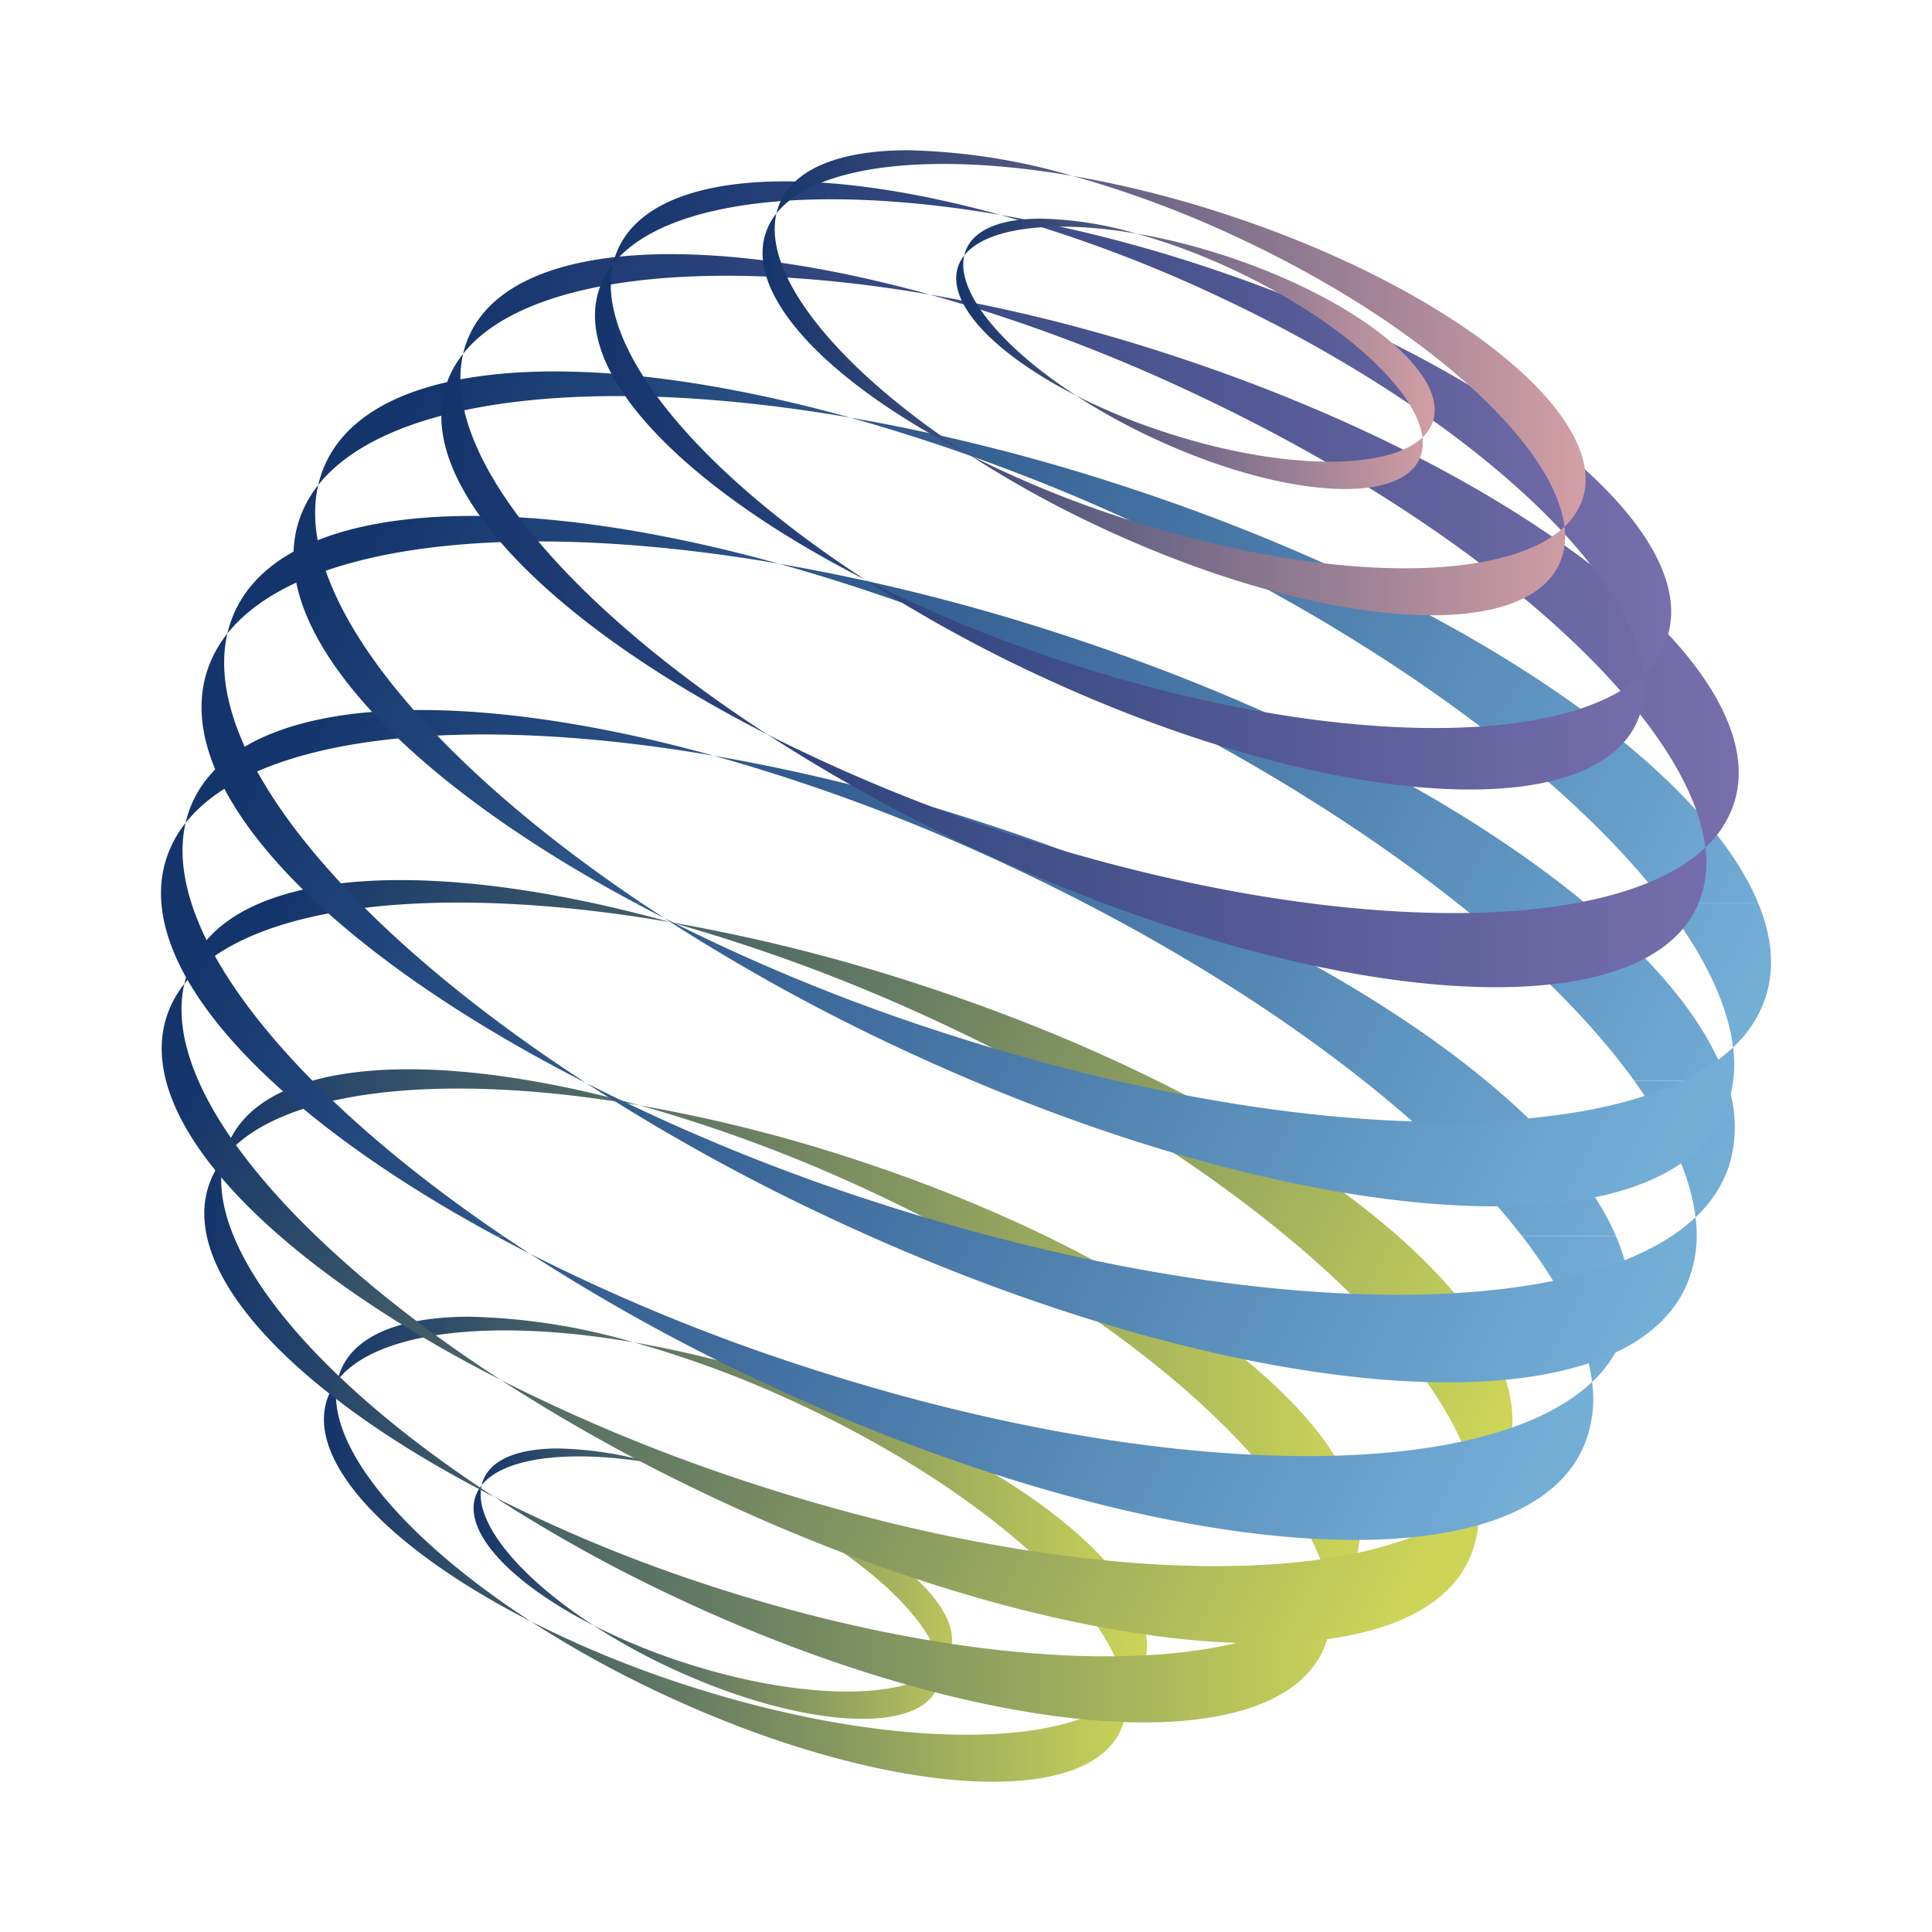 <svg xmlns="http://www.w3.org/2000/svg" xmlns:xlink="http://www.w3.org/1999/xlink" viewBox="0 0 300 300"><defs><linearGradient id="linear-gradient" x1="73.539" y1="245.908" x2="147.833" y2="245.908" gradientUnits="userSpaceOnUse"><stop offset="0" stop-color="#14356c"/><stop offset="1" stop-color="#bcc55c"/></linearGradient><linearGradient id="linear-gradient-2" x1="50.3" y1="240.564" x2="178.105" y2="240.564" gradientUnits="userSpaceOnUse"><stop offset="0" stop-color="#14356c"/><stop offset="1" stop-color="#ccd558"/></linearGradient><linearGradient id="linear-gradient-3" x1="31.721" y1="216.747" x2="211.178" y2="216.747" xlink:href="#linear-gradient-2"/><linearGradient id="linear-gradient-4" x1="220.442" y1="244.879" x2="36.69" y2="153.003" gradientUnits="userSpaceOnUse"><stop offset="0" stop-color="#ccd558"/><stop offset="1" stop-color="#14356c"/></linearGradient><linearGradient id="linear-gradient-5" x1="223.758" y1="238.247" x2="39.973" y2="146.355" xlink:href="#linear-gradient-4"/><linearGradient id="linear-gradient-6" x1="237.271" y1="229.382" x2="38.206" y2="130.807" gradientUnits="userSpaceOnUse"><stop offset="0" stop-color="#73aed7"/><stop offset="1" stop-color="#14356c"/></linearGradient><linearGradient id="linear-gradient-7" x1="241.545" y1="220.751" x2="42.48" y2="122.176" xlink:href="#linear-gradient-6"/><linearGradient id="linear-gradient-8" x1="254.566" y1="206.293" x2="45.931" y2="102.932" xlink:href="#linear-gradient-6"/><linearGradient id="linear-gradient-9" x1="237.516" y1="240.709" x2="28.881" y2="137.348" xlink:href="#linear-gradient-6"/><linearGradient id="linear-gradient-10" x1="264.879" y1="185.478" x2="56.243" y2="82.117" xlink:href="#linear-gradient-6"/><linearGradient id="linear-gradient-11" x1="275.495" y1="164.049" x2="66.859" y2="60.689" xlink:href="#linear-gradient-6"/><linearGradient id="linear-gradient-12" x1="245.894" y1="223.799" x2="37.258" y2="120.439" xlink:href="#linear-gradient-6"/><linearGradient id="linear-gradient-13" x1="258.424" y1="178.51" x2="56.487" y2="74.192" xlink:href="#linear-gradient-6"/><linearGradient id="linear-gradient-14" x1="240.477" y1="213.25" x2="38.541" y2="108.933" xlink:href="#linear-gradient-6"/><linearGradient id="linear-gradient-15" x1="267.308" y1="161.312" x2="65.372" y2="56.994" xlink:href="#linear-gradient-6"/><linearGradient id="linear-gradient-16" x1="279.325" y1="138.05" x2="77.389" y2="33.732" xlink:href="#linear-gradient-6"/><linearGradient id="linear-gradient-17" x1="248.427" y1="197.861" x2="46.491" y2="93.544" xlink:href="#linear-gradient-6"/><linearGradient id="linear-gradient-18" x1="68.526" y1="96.38" x2="269.986" y2="96.38" gradientUnits="userSpaceOnUse"><stop offset="0" stop-color="#14356c"/><stop offset="1" stop-color="#786fad"/></linearGradient><linearGradient id="linear-gradient-19" x1="92.386" y1="75.379" x2="259.503" y2="75.379" xlink:href="#linear-gradient-18"/><linearGradient id="linear-gradient-20" x1="118.41" y1="59.436" x2="246.214" y2="59.436" gradientUnits="userSpaceOnUse"><stop offset="0" stop-color="#14356c"/><stop offset="1" stop-color="#d39fa5"/></linearGradient><linearGradient id="linear-gradient-21" x1="148.48" y1="54.942" x2="222.775" y2="54.942" xlink:href="#linear-gradient-20"/></defs><g id="svg2"><path d="M75.166,229.52a5.404,5.404,0,0,0-.382,1.114h0c3.483-4.404,13.89-5.608,26.693-3.414h0a57.097,57.097,0,0,0-14.802-2.303h0c-5.858,0-10.064,1.502-11.508,4.603m41.257,3.266c16.668,7.776,28.607,18.616,29.507,26.115h0c-5.452,5.178-21.864,5.063-39.712-.734h0a97.742,97.742,0,0,1-14.034-5.759h0A98.915,98.915,0,0,0,104.192,259.03h0c19.411,9.043,37.87,10.509,41.257,3.266h0a6.158,6.158,0,0,0,.482-3.396h0a6.03,6.03,0,0,0,1.629-2.514h0c2.471-7.604-12.032-19.125-32.397-25.753h0a97.866,97.866,0,0,0-13.685-3.414h0a96.936,96.936,0,0,1,14.946,5.566m-42.611-.355c-1.845,5.696,5.834,13.592,18.372,19.976h0C80.558,244.851,73.487,236.305,74.784,230.634h0a5.804,5.804,0,0,0-.972,1.797" fill="url(#linear-gradient)"/><path d="M53.095,212.367a9.556,9.556,0,0,0-.653,1.912h0c5.997-7.574,23.917-9.63,45.962-5.843h0a98.27,98.27,0,0,0-25.507-3.977h0c-10.079,0-17.312,2.586-19.802,7.908m70.956,5.632c28.694,13.366,49.231,32.024,50.763,44.92h0c-9.404,8.893-37.635,8.703-68.316-1.27h0a167.745,167.745,0,0,1-24.059-9.874h0a170.028,170.028,0,0,0,20.588,11.346h0c33.372,15.581,65.152,18.083,70.959,5.629h0a10.63,10.63,0,0,0,.828-5.831h0a10.362,10.362,0,0,0,2.821-4.335h0c4.244-13.08-20.714-32.903-55.745-44.291h0a169.531,169.531,0,0,0-23.487-5.858h0a166.264,166.264,0,0,1,25.648,9.564m-73.28-.638c-3.185,9.811,10.064,23.42,31.669,34.414h0c-20.046-13.011-32.241-27.737-29.998-37.497h0a9.823,9.823,0,0,0-1.671,3.083" fill="url(#linear-gradient-2)"/><path d="M35.641,177.155a13.464,13.464,0,0,0-.924,2.697h0c8.414-10.654,33.619-13.546,64.626-8.206h0c-13.378-3.712-25.678-5.608-35.898-5.608h0c-14.155,0-24.311,3.636-27.803,11.117m99.663,7.902c40.272,18.778,69.111,44.968,71.269,63.078h0c-13.185,12.484-52.831,12.225-95.93-1.773h0A235.385,235.385,0,0,1,76.801,232.47h0a237.858,237.858,0,0,0,28.953,15.958h0c46.88,21.861,91.505,25.413,99.657,7.905h0a14.948,14.948,0,0,0,1.162-8.197h0a14.539,14.539,0,0,0,3.944-6.075h0c5.966-18.36-29.071-46.202-78.268-62.193h0a237.286,237.286,0,0,0-32.906-8.221h0a233.695,233.695,0,0,1,35.961,13.411m-102.917-.891c-4.485,13.772,14.097,32.87,44.414,48.304h0c-28.113-18.252-45.212-38.911-42.084-52.617h0a13.848,13.848,0,0,0-2.33,4.314" fill="url(#linear-gradient-3)"/><path d="M215.806,207.349c7.941,9.064,12.758,17.749,13.658,25.251h0c-15.422,14.597-61.754,14.287-112.113-2.071h0a274.335,274.335,0,0,1-39.568-16.238h0a279.836,279.836,0,0,0,33.854,18.661h0c54.782,25.546,106.933,29.688,116.472,9.23h0a17.427,17.427,0,0,0,1.355-9.582h0a16.959,16.959,0,0,0,4.615-7.101h0c1.776-5.467.437-11.665-3.501-18.149H215.806Zm-150.637,0q5.96,3.549,12.613,6.942h0q-5.283-3.432-10.106-6.942H65.169Z" fill="url(#linear-gradient-4)"/><path d="M29.695,149.662a15.455,15.455,0,0,0-1.069,3.107h0c9.847-12.424,39.282-15.795,75.478-9.567h0C88.487,138.87,74.128,136.66,62.192,136.66h0c-16.545,0-28.42,4.251-32.496,13.002m116.469,9.227c30.383,14.167,55.185,31.949,69.641,48.46h14.772c-11.487-18.989-45.146-40.609-87.977-54.529h0a277.511,277.511,0,0,0-38.496-9.618h0a273.084,273.084,0,0,1,42.06,15.687m-120.284-1.051c-4.57,14.091,11.481,32.933,39.288,49.511H67.677c-26.783-19.501-42.361-40.284-39.05-54.58h0a16.139,16.139,0,0,0-2.745,5.069" fill="url(#linear-gradient-5)"/><path d="M236.351,191.951c6.264,8.107,10.051,15.822,10.864,22.638h0c-16.764,15.858-67.154,15.539-121.9-2.258h0A298.293,298.293,0,0,1,82.316,194.693h0a302.832,302.832,0,0,0,36.777,20.256h0c59.577,27.791,116.274,32.283,126.65,10.036h0a18.929,18.929,0,0,0,1.472-10.398h0a18.463,18.463,0,0,0,5.021-7.725h0c1.49-4.588.981-9.633-1.309-14.913h0Zm-159.264,0q2.565,1.386,5.229,2.742h0q-2.104-1.364-4.148-2.742H77.087Z" fill="url(#linear-gradient-6)"/><path d="M29.981,124.381a17.131,17.131,0,0,0-1.165,3.402h0c10.693-13.504,42.68-17.192,82.031-10.434h0c-16.96-4.699-32.563-7.098-45.525-7.098h0c-17.993-.003-30.901,4.618-35.341,14.13m126.659,10.042c36.022,16.801,64.845,38.252,79.71,57.527H250.927c-9.272-21.728-47.897-47.804-98.158-64.138h0a301.536,301.536,0,0,0-41.922-10.464h0a296.872,296.872,0,0,1,45.793,17.075M25.842,133.28C20.414,149.981,41.661,172.847,77.087,191.951h1.081c-33.276-22.529-53.189-47.437-49.351-64.168h0a17.569,17.569,0,0,0-2.974,5.497" fill="url(#linear-gradient-7)"/><path d="M253.757,167.814c5.449,7.583,8.754,14.778,9.519,21.202h0c-17.487,16.572-70.098,16.238-127.264-2.342h0a310.85,310.85,0,0,1-45.001-18.504h0a316.266,316.266,0,0,0,38.517,21.253h0c62.187,29.001,121.379,33.692,132.201,10.47h0a19.723,19.723,0,0,0,1.547-10.876h0a19.209,19.209,0,0,0,5.232-8.059h0a20.715,20.715,0,0,0-.418-13.143h0Z" fill="url(#linear-gradient-8)"/><path d="M91.01,168.169c-.178-.114-.352-.229-.53-.346h0l-.166-.009c.232.117.464.235.695.355" fill="url(#linear-gradient-9)"/><path d="M36.514,94.865A17.838,17.838,0,0,0,35.307,98.381h0c11.195-14.082,44.565-17.908,85.614-10.858h0c-17.704-4.904-33.99-7.411-47.521-7.411h0c-18.781,0-32.256,4.823-36.885,14.754" fill="url(#linear-gradient-10)"/><path d="M168.724,105.347c39.122,18.252,70.129,41.762,85.033,62.467h14.332c-7.739-23.131-49.059-51.699-103.405-69.367h0a315.46,315.46,0,0,0-43.764-10.924h0a309.961,309.961,0,0,1,47.804,17.824" fill="url(#linear-gradient-11)"/><path d="M32.17,104.155c-5.882,18.146,18.396,43.267,58.144,63.659h0l.166.009C53.522,143.686,31.113,116.452,35.307,98.381h0a18.368,18.368,0,0,0-3.137,5.774" fill="url(#linear-gradient-12)"/><path d="M258.429,140.188c6.147,8.044,9.868,15.687,10.675,22.451h0C252.237,178.594,201.546,178.257,146.469,160.355h0a299.997,299.997,0,0,1-43.306-17.779h0a304.009,304.009,0,0,0,37.054,20.428h0c59.935,27.951,116.981,32.475,127.406,10.103h0a19.066,19.066,0,0,0,1.481-10.467h0a18.57,18.57,0,0,0,5.051-7.77h0c1.463-4.512.996-9.479-1.168-14.696h0Z" fill="url(#linear-gradient-13)"/><path d="M98.599,140.188q2.244,1.206,4.564,2.387h0q-1.824-1.188-3.606-2.387h-.957Z" fill="url(#linear-gradient-14)"/><path d="M50.584,71.902a17.285,17.285,0,0,0-1.174,3.423h0C60.172,61.715,92.379,58.022,132.004,64.84h0c-17.093-4.741-32.809-7.162-45.868-7.162h0c-18.101,0-31.094,4.651-35.552,14.224" fill="url(#linear-gradient-15)"/><path d="M177.996,81.996c36.428,16.999,65.55,38.728,80.433,58.193h0l14.558-.015c-9.079-21.897-48.084-48.31-98.898-64.821h0A304.053,304.053,0,0,0,132.004,64.84h0A298.905,298.905,0,0,1,177.996,81.996" fill="url(#linear-gradient-16)"/><path d="M46.421,80.855c-5.497,16.891,16.168,40.064,52.178,59.333h.957c-33.785-22.737-54.029-47.954-50.146-64.863h0a17.679,17.679,0,0,0-2.989,5.53" fill="url(#linear-gradient-17)"/><path d="M72.942,51.947A14.96,14.96,0,0,0,71.915,54.933h0c9.464-11.924,37.719-15.166,72.47-9.191h0c-14.988-4.154-28.776-6.277-40.233-6.277h0c-15.885,0-27.292,4.082-31.211,12.481m111.861,8.868c45.203,21.072,77.567,50.468,80.002,70.797h0c-14.808,14.019-59.315,13.724-107.682-1.984h0a264.321,264.321,0,0,1-37.963-15.584h0a267.954,267.954,0,0,0,32.469,17.905h0c52.626,24.531,102.715,28.502,111.879,8.868h0a16.74,16.74,0,0,0,1.298-9.206h0a16.304,16.304,0,0,0,4.437-6.827h0c6.701-20.603-32.632-51.856-87.853-69.803h0a266.948,266.948,0,0,0-37.003-9.239h0a262.188,262.188,0,0,1,40.417,15.073M69.269,59.81c-5.021,15.455,15.846,36.901,49.89,54.234h0c-31.599-20.515-50.805-43.731-47.244-59.111h0A15.465,15.465,0,0,0,69.269,59.81" fill="url(#linear-gradient-18)"/><path d="M96.04,38.518a12.443,12.443,0,0,0-.852,2.486h0c7.839-9.904,31.295-12.592,60.155-7.628h0c-12.451-3.45-23.899-5.214-33.412-5.214h0c-13.179,0-22.644,3.387-25.892,10.356M188.845,45.869c37.503,17.496,64.358,41.883,66.366,58.743h0c-12.279,11.629-49.207,11.382-89.325-1.653h0A219.597,219.597,0,0,1,134.325,90.003h0a222.216,222.216,0,0,0,27,14.889h0c43.656,20.341,85.201,23.649,92.808,7.348h0a13.89,13.89,0,0,0,1.078-7.628h0a13.485,13.485,0,0,0,3.676-5.656h0c5.557-17.102-27.072-43.039-72.88-57.928h0a221.589,221.589,0,0,0-30.663-7.652h0a217.346,217.346,0,0,1,33.502,12.493m-95.843-.828c-4.163,12.818,13.119,30.591,41.323,44.962h0C108.144,72.992,92.241,53.756,95.188,41.004h0a12.857,12.857,0,0,0-2.186,4.037" fill="url(#linear-gradient-19)"/><path d="M121.215,31.257a9.375,9.375,0,0,0-.647,1.878h0c6.012-7.559,23.935-9.612,45.98-5.822h0a98.317,98.317,0,0,0-25.525-3.983h0c-10.085.003-17.324,2.592-19.808,7.926m70.956,5.608C220.863,50.252,241.402,68.898,242.934,81.788h0c-9.392,8.899-37.626,8.712-68.313-1.261h0a167.368,167.368,0,0,1-24.101-9.895h0a169.2,169.2,0,0,0,20.615,11.364h0c33.394,15.572,65.152,18.086,70.971,5.623h0a10.63,10.63,0,0,0,.828-5.831h0a10.313,10.313,0,0,0,2.809-4.323h0c4.248-13.077-20.699-32.903-55.742-44.297h0a168.997,168.997,0,0,0-23.453-5.855h0a166.228,166.228,0,0,1,25.624,9.552M118.882,36.239c-3.188,9.802,10.049,23.402,31.639,34.393h0C130.472,57.618,118.292,42.889,120.568,33.135h0a9.844,9.844,0,0,0-1.686,3.104" fill="url(#linear-gradient-20)"/><path d="M150.108,38.557a5.946,5.946,0,0,0-.379,1.102h0c3.495-4.395,13.932-5.59,26.759-3.384h0a57.23,57.23,0,0,0-14.871-2.324h0c-5.858,0-10.064,1.505-11.508,4.606m41.253,3.263c16.674,7.776,28.61,18.619,29.507,26.115h0c-5.455,5.175-21.87,5.063-39.709-.738h0a97.103,97.103,0,0,1-14.058-5.768h0a98.519,98.519,0,0,0,12.023,6.632h0c19.398,9.049,37.885,10.509,41.262,3.269h0a6.158,6.158,0,0,0,.482-3.396h0a6.037,6.037,0,0,0,1.632-2.514h0c2.471-7.598-12.032-19.119-32.409-25.753h0a97.857,97.857,0,0,0-13.604-3.393h0a96.868,96.868,0,0,1,14.874,5.545M148.754,41.459c-1.848,5.692,5.825,13.589,18.348,19.971h0c-11.623-7.559-18.685-16.105-17.373-21.771h0a5.725,5.725,0,0,0-.975,1.8" fill="url(#linear-gradient-21)"/></g></svg>